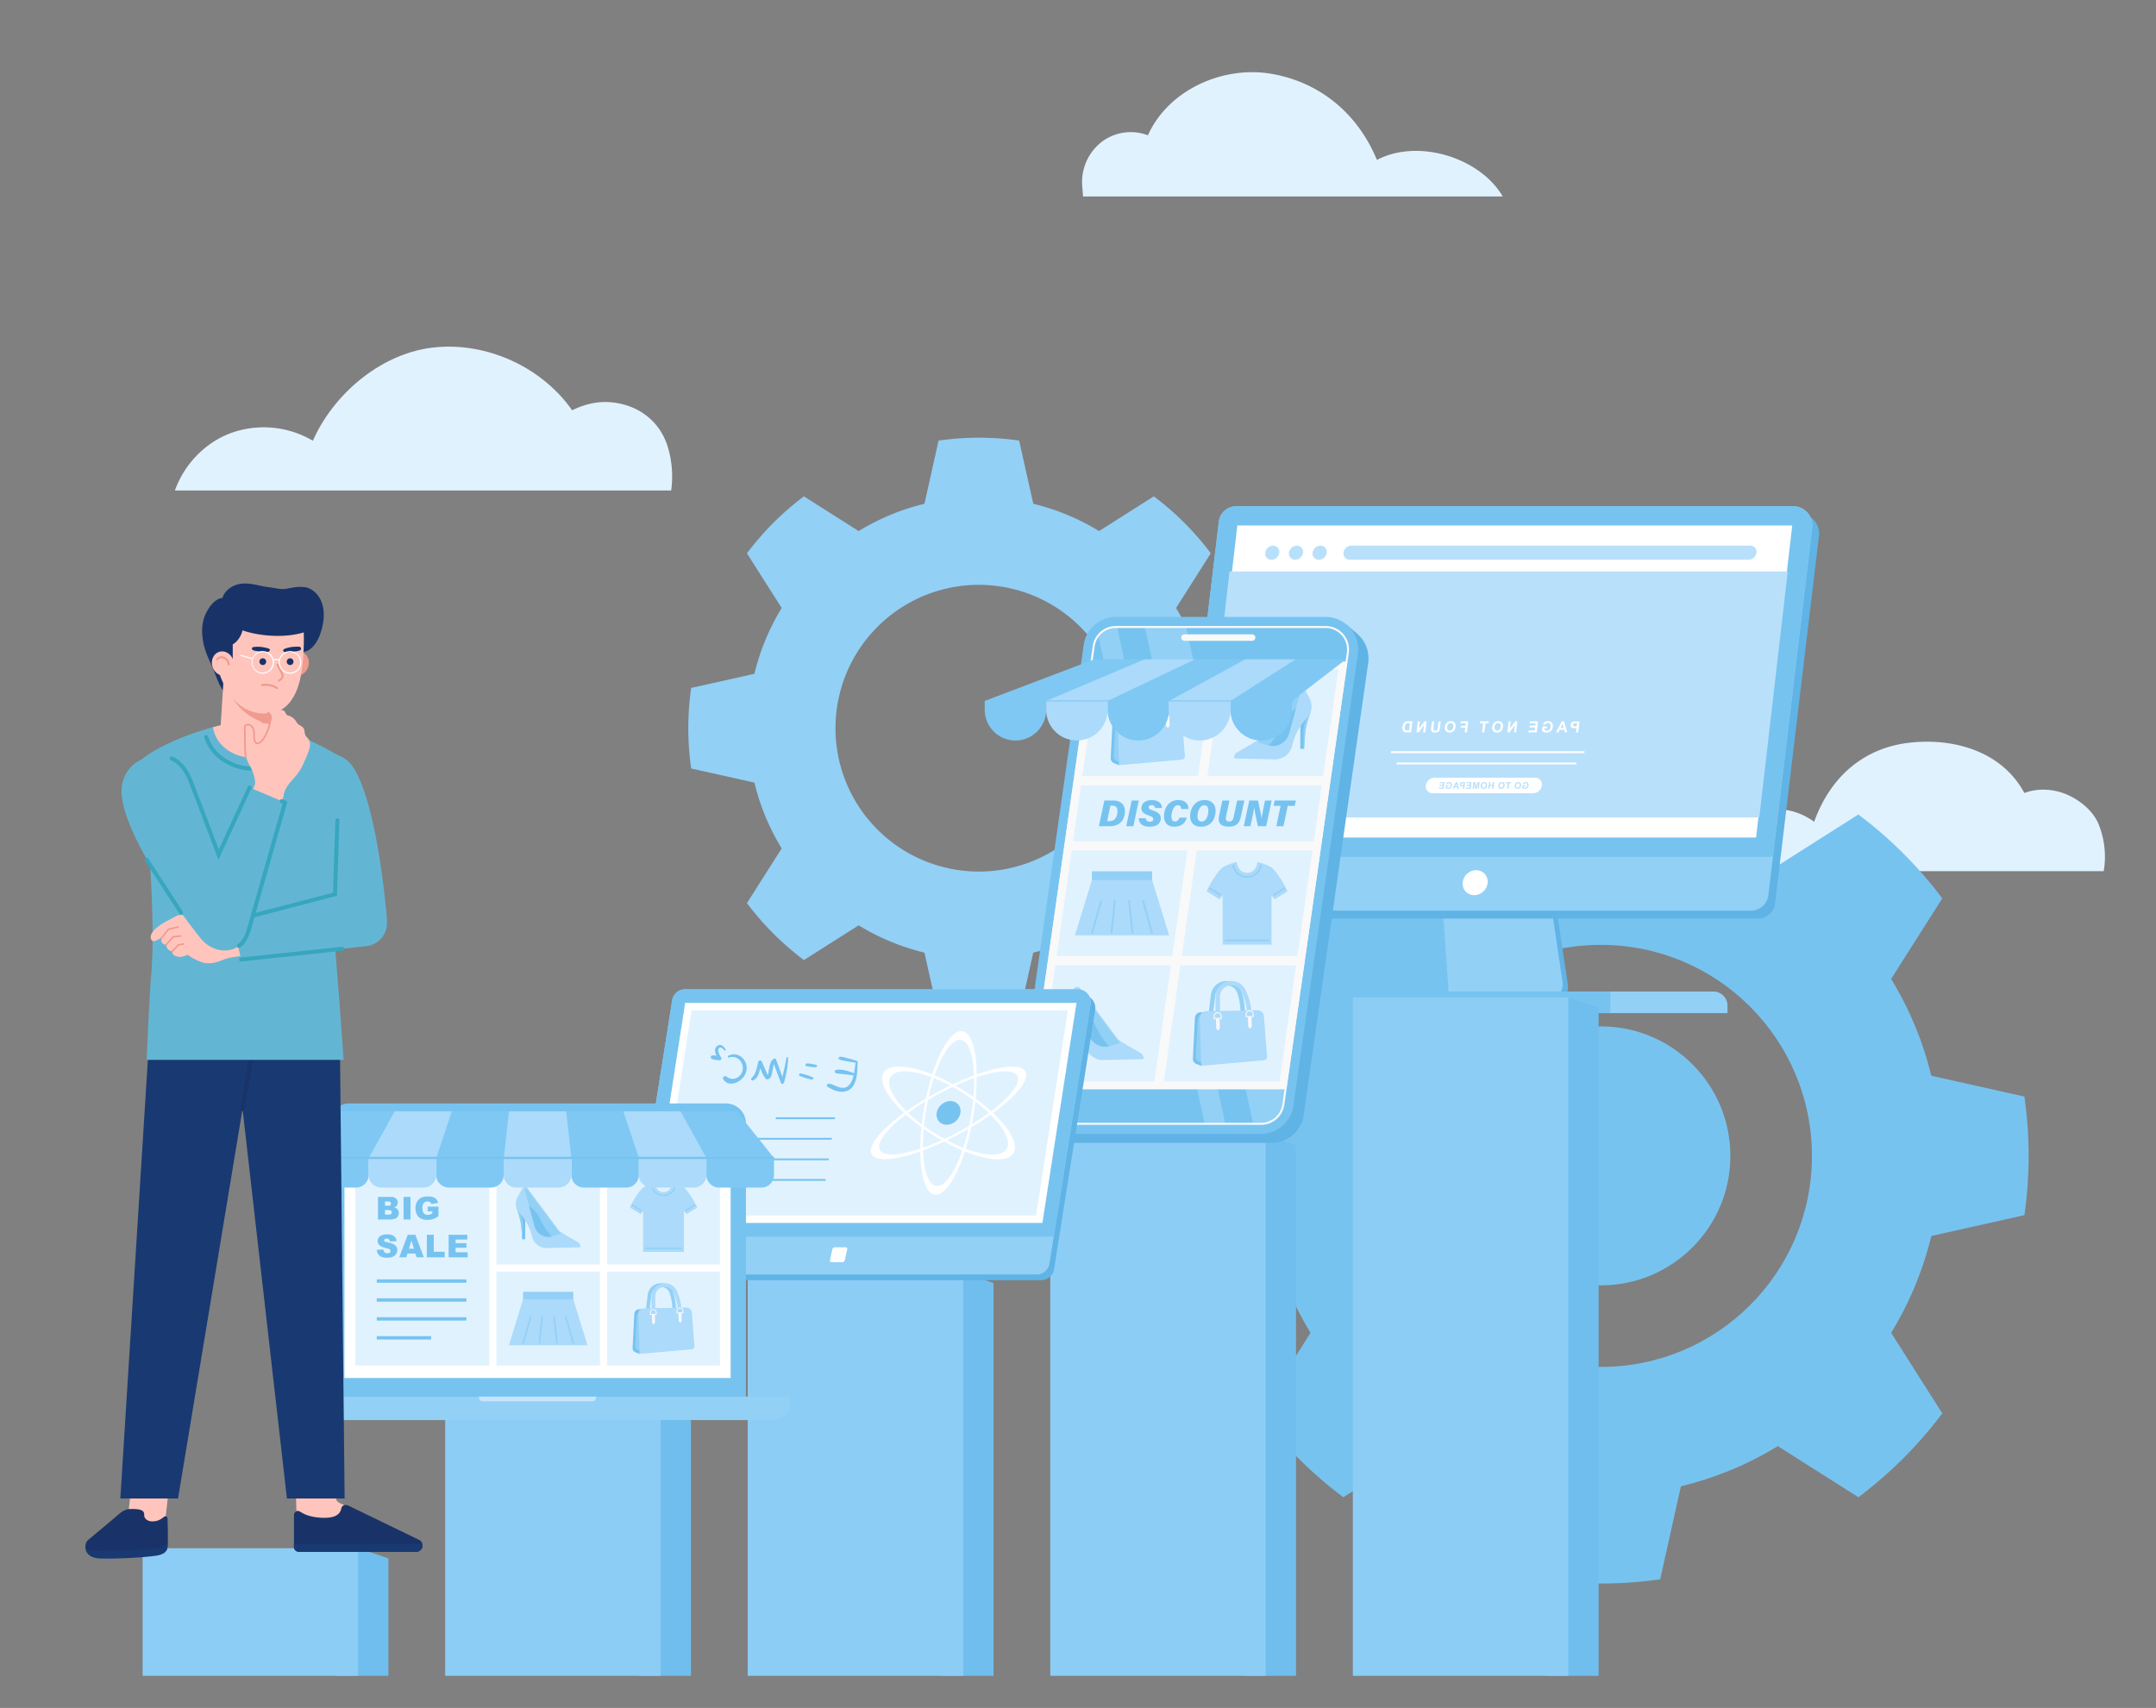 <svg id="Layer_1" data-name="Layer 1" xmlns="http://www.w3.org/2000/svg" viewBox="0 0 2064.29 1635.71"><rect x="0" y="0" width="2064.29" height="1635.71" fill="#808080" stroke="none"/><defs><style>.cls-1{fill:#e1f2ff;}.cls-2{fill:#77c3f0;}.cls-3{fill:#92d0f6;}.cls-4{fill:#60b3e5;}.cls-5{fill:#fff;}.cls-6{fill:#b9e0fb;}.cls-7{fill:#70beed;}.cls-8{fill:#8ccdf6;}.cls-9{fill:#f9f9f9;}.cls-10{fill:#f9f9f7;}.cls-11{fill:#acdafa;}.cls-12{fill:#f5f7fc;}.cls-13{fill:#7fc8f4;}.cls-14{fill:#c6e5fd;}.cls-15{fill:#ffc5bd;}.cls-16{fill:#193368;}.cls-17{fill:#193972;}.cls-18{fill:#63b6d3;}.cls-19{fill:#37a6bf;}.cls-20{fill:#ef9b8f;}</style></defs><path class="cls-1" d="M1036.18,178a48.68,48.68,0,0,1,18.62-42.1,46.18,46.18,0,0,1,44.3-6.34c19.39-43.36,71.72-67,118.5-58.82s82.63,38.51,100.75,82.41c39.92-20.89,99.14-1.85,120.41,35H1037Z"/><path class="cls-1" d="M642.63,469.72H167.46c9.06-25.27,29.25-46.27,54.53-55.3a92.5,92.5,0,0,1,77.55,7.68C320,376,366.42,337.52,416.63,332.64s102.22,19,131.2,60.33c11.66-5.94,24.69-8.94,37.77-7.66,25.09,2.47,45.59,17.35,53.47,41.69A97.94,97.94,0,0,1,642.63,469.72Z"/><path class="cls-1" d="M2014.23,834.3H1630.31c3.09-24.24,22.89-47.13,44-54.9,20.94-7.68,44.07-6.08,62.66,7.63,16.55-45.77,49.9-70.8,90.47-75.64,39.49-4.72,83.08,6,106.36,40.65,1.61,2.4,3.11,4.87,4.48,7.42,13.81-5.19,29.69-3.9,43,2.51,11.29,5.45,22.72,14.88,27.78,26.72A82.76,82.76,0,0,1,2014.23,834.3Z"/><path class="cls-2" d="M1207.26,1107c0,179.76,145.73,325.49,325.49,325.49s325.49-145.73,325.49-325.49-145.73-325.49-325.49-325.49S1207.26,927.2,1207.26,1107Zm123.37,0c0-111.63,90.5-202.12,202.12-202.12s202.11,90.49,202.11,202.12-90.48,202.11-202.11,202.11S1330.63,1218.59,1330.63,1107Z"/><circle class="cls-2" cx="1532.75" cy="1106.97" r="124.01"/><path class="cls-2" d="M1480.22,700.84a402.72,402.72,0,0,1,105,0l4.27.56,33.58,150.37H1442.35L1476,701.4Z"/><path class="cls-2" d="M1589.54,1512.53l-4.27.56a401.56,401.56,0,0,1-105,0l-4.26-.56L1442.35,1362h180.77Z"/><path class="cls-2" d="M1782.76,782.66a399.49,399.49,0,0,1,74.29,74.28l2.6,3.4-82.53,130.09L1649.28,862.61,1779.36,780Z"/><path class="cls-2" d="M1416.36,1351.19l-130.22,82.71-3.41-2.62a402.39,402.39,0,0,1-74.3-74.28l-2.63-3.41,82.72-130.24Z"/><path class="cls-2" d="M1787.93,1016.58l150.37,33.59.56,4.26a399.42,399.42,0,0,1,0,105.07l-.56,4.27-150.37,33.58Z"/><path class="cls-2" d="M1126.63,1054.43l.56-4.26,150.57-33.59v180.77l-150.57-33.58-.56-4.27a400.56,400.56,0,0,1,0-105.07Z"/><path class="cls-2" d="M1859.65,1353.59l-2.6,3.41a401.11,401.11,0,0,1-74.29,74.28l-3.4,2.62-130.08-82.57,127.84-127.82Z"/><path class="cls-2" d="M1205.8,860.34l2.63-3.4a408.47,408.47,0,0,1,34.71-39.59,402.85,402.85,0,0,1,39.59-34.69l3.41-2.63,130.22,82.72L1288.52,990.59Z"/><path class="cls-3" d="M716.14,697.4c0,122.11,99,221.09,221.09,221.09s221.09-99,221.09-221.09-99-221.1-221.09-221.1S716.14,575.29,716.14,697.4Zm83.8,0A137.29,137.29,0,1,1,937.23,834.68,137.29,137.29,0,0,1,799.94,697.4Z"/><path class="cls-3" d="M901.55,421.53a273.19,273.19,0,0,1,71.36,0l2.89.39,22.82,102.14H875.83l22.82-102.14Z"/><path class="cls-3" d="M975.8,972.88l-2.89.38a273.19,273.19,0,0,1-71.36,0l-2.9-.38L875.83,870.61H998.62Z"/><path class="cls-3" d="M1107.05,477.11a271.06,271.06,0,0,1,50.46,50.45l1.77,2.32-56.06,88.36-86.84-86.83,88.36-56.08Z"/><path class="cls-3" d="M858.17,863.29l-88.46,56.18-2.31-1.78a273.6,273.6,0,0,1-50.47-50.46l-1.78-2.31,56.18-88.47Z"/><path class="cls-3" d="M1110.56,636l102.14,22.82.39,2.89a272.12,272.12,0,0,1,0,71.37l-.39,2.9-102.14,22.81Z"/><path class="cls-3" d="M661.37,661.71l.38-2.89L764,636V758.79L661.75,736l-.38-2.9a272.12,272.12,0,0,1,0-71.37Z"/><path class="cls-3" d="M1159.28,864.92l-1.77,2.31a272.32,272.32,0,0,1-50.46,50.46l-2.31,1.78-88.36-56.09,86.84-86.82Z"/><path class="cls-3" d="M715.15,529.88l1.78-2.32a279.67,279.67,0,0,1,23.58-26.89,273.71,273.71,0,0,1,26.89-23.56l2.31-1.78,88.46,56.18-86.84,86.84Z"/><path class="cls-4" d="M1372.06,711.64l17.15,245.47.19,2.8h97.41a14.56,14.56,0,0,0,14.4-16.69l-34.74-231.58Z"/><path class="cls-3" d="M1370.3,711.64l17.14,245.47h94.31a14.56,14.56,0,0,0,14.38-16.73l-34.3-228.74Z"/><path class="cls-3" d="M1640.42,949.55A13.56,13.56,0,0,1,1654,963.11v7.17H1537.83V949.55Z"/><path class="cls-2" d="M1166.77,949.55h375.08v20.73H1150.6v-4.56A16.17,16.17,0,0,1,1166.77,949.55Z"/><path class="cls-4" d="M1149.55,879.72h533.32a16.7,16.7,0,0,0,16.75-14.8l4.39-36.77,37.63-315.42a18.35,18.35,0,0,0-18.12-20.29H1190.21a16.7,16.7,0,0,0-16.75,14.8l-38.3,320.91-3.73,31.28A18.35,18.35,0,0,0,1149.55,879.72Z"/><path class="cls-3" d="M1143.07,872.11h533.32a16.7,16.7,0,0,0,16.75-14.8l4.39-36.77,37.63-315.42A18.35,18.35,0,0,0,1717,484.83H1183.72a16.69,16.69,0,0,0-16.74,14.8l-38.3,320.91L1125,851.83A18.34,18.34,0,0,0,1143.07,872.11Z"/><path class="cls-2" d="M1128.68,820.54h568.85l37.63-315.42A18.35,18.35,0,0,0,1717,484.83H1183.72a16.69,16.69,0,0,0-16.74,14.8Z"/><polygon class="cls-5" points="1150.09 802.1 1184.7 503.27 1716 503.27 1681.38 802.1 1150.09 802.1"/><ellipse class="cls-5" cx="1412.39" cy="845.27" rx="12.46" ry="11.53" transform="translate(-191.47 1215.34) rotate(-43.89)"/><polygon class="cls-6" points="1684.43 782.87 1711.7 547.35 1177.26 547.35 1149.99 782.87 1684.43 782.87"/><path class="cls-6" d="M1293.94,522.51h381.83a5.91,5.91,0,0,1,6,6.77,7.81,7.81,0,0,1-7.56,6.78H1292.37a5.92,5.92,0,0,1-6-6.78A7.81,7.81,0,0,1,1293.94,522.51Z"/><ellipse class="cls-6" cx="1263.51" cy="529.28" rx="7.18" ry="6.39" transform="translate(-18.67 1011.59) rotate(-43.34)"/><ellipse class="cls-6" cx="1240.83" cy="529.28" rx="7.18" ry="6.39" transform="translate(-24.85 996.03) rotate(-43.34)"/><ellipse class="cls-6" cx="1218.15" cy="529.28" rx="7.18" ry="6.39" transform="translate(-31.04 980.46) rotate(-43.34)"/><path class="cls-5" d="M1371.8,759.67H1468a8.57,8.57,0,0,0,8.3-7.45h0a6.49,6.49,0,0,0-6.58-7.44h-96.19a8.57,8.57,0,0,0-8.3,7.44h0A6.5,6.5,0,0,0,1371.8,759.67Z"/><path class="cls-6" d="M1458.88,753.05l-.1.8a2.52,2.52,0,0,0,.65.37,1.9,1.9,0,0,0,.77.16,1.85,1.85,0,0,0,1.36-.56,2.66,2.66,0,0,0,.69-1.67,2,2,0,0,0-.3-1.55,1.55,1.55,0,0,0-1.26-.53,1.62,1.62,0,0,0-.94.27,1.47,1.47,0,0,0-.58.72l-1.23-.23a2.5,2.5,0,0,1,1-1.35,3.21,3.21,0,0,1,1.87-.49,3,3,0,0,1,1.47.31,2.32,2.32,0,0,1,1.06,1.17,3.36,3.36,0,0,1,.21,1.73,4.24,4.24,0,0,1-.56,1.67,3.1,3.1,0,0,1-1.23,1.18,3.77,3.77,0,0,1-1.76.41,4,4,0,0,1-1.49-.29,3,3,0,0,1-1.08-.68l.29-2.49h2.72l-.12,1Z"/><path class="cls-6" d="M1455.25,754.61a3.27,3.27,0,0,1-2.32.85,2.62,2.62,0,0,1-2.1-.86,3,3,0,0,1-.55-2.37,3.68,3.68,0,0,1,1.11-2.38,3.29,3.29,0,0,1,2.31-.86,3.14,3.14,0,0,1,1.32.25,2,2,0,0,1,.74.56,2.53,2.53,0,0,1,.49.86,3.87,3.87,0,0,1,.1,1.6A3.64,3.64,0,0,1,1455.25,754.61Zm-.49-4a1.45,1.45,0,0,0-1.2-.53,1.79,1.79,0,0,0-1.31.53,2.63,2.63,0,0,0-.66,1.6,2.22,2.22,0,0,0,.3,1.63,1.38,1.38,0,0,0,1.17.55,1.78,1.78,0,0,0,1.31-.55,2.58,2.58,0,0,0,.68-1.61A2.2,2.2,0,0,0,1454.76,750.6Z"/><path class="cls-6" d="M1443,755.35l.61-5.19h-1.86l.12-1.06h5l-.13,1.06h-1.85l-.6,5.19Z"/><path class="cls-6" d="M1439.54,754.61a3.29,3.29,0,0,1-2.32.85,2.59,2.59,0,0,1-2.1-.86,3,3,0,0,1-.55-2.37,3.68,3.68,0,0,1,1.1-2.38A3.3,3.3,0,0,1,1438,749a3.09,3.09,0,0,1,1.31.25,2.11,2.11,0,0,1,.75.56,2.35,2.35,0,0,1,.48.86,3.71,3.71,0,0,1,.1,1.6A3.64,3.64,0,0,1,1439.54,754.61Zm-.5-4a1.42,1.42,0,0,0-1.19-.53,1.83,1.83,0,0,0-1.32.53,2.63,2.63,0,0,0-.65,1.6,2.17,2.17,0,0,0,.29,1.63,1.4,1.4,0,0,0,1.18.55,1.79,1.79,0,0,0,1.31-.55,2.64,2.64,0,0,0,.68-1.61A2.2,2.2,0,0,0,1439,750.6Z"/><path class="cls-6" d="M1428.65,755.35l.32-2.73h-2.48l-.31,2.73h-1.27l.73-6.25h1.26l-.28,2.46h2.47l.29-2.46h1.26l-.72,6.25Z"/><path class="cls-6" d="M1422.69,754.61a3.27,3.27,0,0,1-2.32.85,2.59,2.59,0,0,1-2.1-.86,3,3,0,0,1-.55-2.37,3.68,3.68,0,0,1,1.11-2.38,3.29,3.29,0,0,1,2.31-.86,3.14,3.14,0,0,1,1.32.25,2,2,0,0,1,.74.56,2.53,2.53,0,0,1,.49.86,3.87,3.87,0,0,1,.1,1.6A3.69,3.69,0,0,1,1422.69,754.61Zm-.49-4a1.45,1.45,0,0,0-1.2-.53,1.79,1.79,0,0,0-1.31.53,2.57,2.57,0,0,0-.66,1.6,2.22,2.22,0,0,0,.3,1.63,1.38,1.38,0,0,0,1.17.55,1.79,1.79,0,0,0,1.31-.55,2.58,2.58,0,0,0,.68-1.61A2.2,2.2,0,0,0,1422.2,750.6Z"/><path class="cls-6" d="M1414.78,755.35l.57-4.92-1.81,4.92h-1.21l-.67-4.92-.57,4.92h-1.18l.73-6.25h1.89l.63,4.26,1.63-4.26h1.89l-.73,6.25Z"/><path class="cls-6" d="M1403.46,755.35l.13-1.05h3.49l.2-1.7h-3.14l.12-1.06h3.14l.16-1.38h-3.38l.13-1.06h4.63l-.72,6.25Z"/><path class="cls-6" d="M1400.69,755.35,1401,753h-.83a7.06,7.06,0,0,1-1.3-.09,1.52,1.52,0,0,1-.62-.29,1.47,1.47,0,0,1-.46-.62,1.88,1.88,0,0,1-.09-1,2.11,2.11,0,0,1,.5-1.22,1.91,1.91,0,0,1,1-.61,7.87,7.87,0,0,1,1.51-.09h2l-.72,6.25Zm0-5.19a6.12,6.12,0,0,0-.91,0,1,1,0,0,0-.54.27.89.89,0,0,0-.26.57.71.71,0,0,0,.08.48.69.69,0,0,0,.36.31,3,3,0,0,0,1,.1h.69l.2-1.77Z"/><path class="cls-6" d="M1393.93,749.1h1.33l1.71,6.25h-1.34l-.35-1.42h-2.5l-.71,1.42h-1.37Zm1.09,3.78-.58-2.32-1.13,2.32Z"/><path class="cls-6" d="M1385.5,753.05l-.09.8a2.45,2.45,0,0,0,.64.37,1.91,1.91,0,0,0,.78.16,1.86,1.86,0,0,0,1.36-.56,2.77,2.77,0,0,0,.69-1.67,2,2,0,0,0-.31-1.55,1.53,1.53,0,0,0-1.26-.53,1.65,1.65,0,0,0-.94.27,1.59,1.59,0,0,0-.58.72l-1.23-.23a2.6,2.6,0,0,1,1-1.35,3.24,3.24,0,0,1,1.88-.49,3,3,0,0,1,1.46.31,2.28,2.28,0,0,1,1.06,1.17,3.26,3.26,0,0,1,.21,1.73,4.09,4.09,0,0,1-.56,1.67,3.1,3.1,0,0,1-1.23,1.18,3.75,3.75,0,0,1-1.76.41,4,4,0,0,1-1.49-.29,2.9,2.9,0,0,1-1.07-.68l.29-2.49h2.72l-.12,1Z"/><path class="cls-6" d="M1377.6,755.35l.12-1.05h3.5l.19-1.7h-3.14l.13-1.06h3.13l.17-1.38h-3.38l.12-1.06h4.64l-.72,6.25Z"/><polygon class="cls-5" points="1331.78 721.22 1516.91 721.22 1517.12 719.43 1331.98 719.43 1331.78 721.22"/><polygon class="cls-5" points="1337.06 732.04 1509.13 732.04 1509.33 730.25 1337.27 730.25 1337.06 732.04"/><path class="cls-5" d="M1508.94,701.36l.46-4H1508a12,12,0,0,1-2.2-.15,2.7,2.7,0,0,1-1-.5,2.45,2.45,0,0,1-.78-1,3.27,3.27,0,0,1-.16-1.64,3.67,3.67,0,0,1,.85-2,3.23,3.23,0,0,1,1.63-1,12.42,12.42,0,0,1,2.56-.16h3.41l-1.22,10.55Zm0-8.76a10.19,10.19,0,0,0-1.54.07,1.65,1.65,0,0,0-.91.46,1.49,1.49,0,0,0-.45,1,1.23,1.23,0,0,0,.15.82,1.14,1.14,0,0,0,.6.52,5.31,5.31,0,0,0,1.67.17h1.16l.35-3Z"/><path class="cls-5" d="M1495.32,690.81h2.25l2.89,10.55h-2.26l-.59-2.4h-4.22l-1.19,2.4h-2.32Zm1.84,6.37-1-3.91-1.91,3.91Z"/><path class="cls-5" d="M1478.9,697.48l-.15,1.34a3.75,3.75,0,0,0,1.08.63,3.38,3.38,0,0,0,1.31.27,3.17,3.17,0,0,0,2.3-.94,4.65,4.65,0,0,0,1.16-2.82,3.44,3.44,0,0,0-.52-2.62,2.55,2.55,0,0,0-2.12-.89,2.8,2.8,0,0,0-1.59.45,2.66,2.66,0,0,0-1,1.23l-2.07-.4a4.39,4.39,0,0,1,1.69-2.28,5.55,5.55,0,0,1,3.16-.82,5.11,5.11,0,0,1,2.47.52,4,4,0,0,1,1.79,2,5.71,5.71,0,0,1,.35,2.93,6.93,6.93,0,0,1-.94,2.81,5.21,5.21,0,0,1-2.08,2,6.13,6.13,0,0,1-3,.7,6.62,6.62,0,0,1-2.52-.5,4.9,4.9,0,0,1-1.81-1.13l.49-4.21h4.59l-.21,1.78Z"/><path class="cls-5" d="M1463.37,701.36l.21-1.78h5.89l.33-2.87h-5.3l.21-1.78h5.3l.27-2.33h-5.7l.21-1.79h7.82l-1.22,10.55Z"/><path class="cls-5" d="M1449.57,701.36l.8-6.88-5,6.88h-2.13l1.22-10.55h2l-.82,7,5.13-7h2.07l-1.22,10.55Z"/><path class="cls-5" d="M1437.17,700.1a5.51,5.51,0,0,1-3.9,1.44,4.39,4.39,0,0,1-3.55-1.44,5.11,5.11,0,0,1-.93-4,6.19,6.19,0,0,1,1.87-4,5.49,5.49,0,0,1,3.9-1.45,5.36,5.36,0,0,1,2.22.42,3.45,3.45,0,0,1,1.26,1,4.36,4.36,0,0,1,.81,1.44,6.47,6.47,0,0,1,.17,2.71A6.11,6.11,0,0,1,1437.17,700.1Zm-.83-6.75a2.41,2.41,0,0,0-2-.9,3,3,0,0,0-2.21.89,4.43,4.43,0,0,0-1.11,2.71,3.75,3.75,0,0,0,.5,2.75,2.36,2.36,0,0,0,2,.92,3,3,0,0,0,2.21-.93,4.41,4.41,0,0,0,1.14-2.71A3.69,3.69,0,0,0,1436.34,693.35Z"/><path class="cls-5" d="M1419.07,701.36l1-8.76H1417l.21-1.79h8.38l-.2,1.79h-3.13l-1,8.76Z"/><path class="cls-5" d="M1402.44,701.36l.52-4.49h-4.4l.2-1.78h4.41l.29-2.49h-5.1l.2-1.79h7.23l-1.22,10.55Z"/><path class="cls-5" d="M1391.83,700.1a5.54,5.54,0,0,1-3.91,1.44,4.41,4.41,0,0,1-3.55-1.44,5.07,5.07,0,0,1-.92-4,6.23,6.23,0,0,1,1.86-4,5.53,5.53,0,0,1,3.9-1.45,5.44,5.44,0,0,1,2.23.42,3.42,3.42,0,0,1,1.25,1,4.19,4.19,0,0,1,.81,1.44,6.31,6.31,0,0,1,.17,2.71A6.1,6.1,0,0,1,1391.83,700.1Zm-.83-6.75a2.41,2.41,0,0,0-2-.9,3,3,0,0,0-2.22.89,4.43,4.43,0,0,0-1.11,2.71,3.75,3.75,0,0,0,.5,2.75,2.39,2.39,0,0,0,2,.92,3,3,0,0,0,2.2-.93,4.36,4.36,0,0,0,1.15-2.71A3.74,3.74,0,0,0,1391,693.35Z"/><path class="cls-5" d="M1378.81,696.44a13.58,13.58,0,0,1-.51,2.67,3.39,3.39,0,0,1-.74,1.17,3.78,3.78,0,0,1-1.34.91,6.17,6.17,0,0,1-2.33.35,5.17,5.17,0,0,1-2-.32,2.82,2.82,0,0,1-1.14-.86,2.66,2.66,0,0,1-.49-1.33,15.25,15.25,0,0,1,.14-2.68l.64-5.54h2.13l-.67,5.83a11.87,11.87,0,0,0-.12,1.8,1.27,1.27,0,0,0,.45.91,2,2,0,0,0,1.33.37,2.48,2.48,0,0,0,1.45-.39,2,2,0,0,0,.77-1,12.41,12.41,0,0,0,.28-1.77l.67-5.71h2.13Z"/><path class="cls-5" d="M1362.64,701.36l.8-6.88-5,6.88h-2.14l1.22-10.55h2l-.82,7,5.14-7h2.07l-1.22,10.55Z"/><path class="cls-5" d="M1351.06,701.36h-4a6.46,6.46,0,0,1-1.86-.22,3.37,3.37,0,0,1-1.4-.85,4,4,0,0,1-.91-1.86,6.79,6.79,0,0,1-.07-2.24,8.51,8.51,0,0,1,.64-2.5,5.59,5.59,0,0,1,1.2-1.71,4.18,4.18,0,0,1,1.71-1,8,8,0,0,1,2-.2h3.89ZM1349,692.6a11,11,0,0,0-1.76.09,2.44,2.44,0,0,0-1,.5,3,3,0,0,0-.72,1,6.8,6.8,0,0,0-.43,1.88,6.51,6.51,0,0,0,0,1.93,2,2,0,0,0,.44,1,1.67,1.67,0,0,0,.81.44,5.41,5.41,0,0,0,1.27.1h1.59l.81-7Z"/><polygon class="cls-7" points="1501.55 955.21 1480.7 969.98 1480.7 1604.92 1530.61 1604.92 1530.61 964.92 1501.55 955.21"/><polygon class="cls-7" points="1191.05 1101.88 1191.05 1604.93 1240.91 1604.93 1240.91 1096.8 1211.89 1087.11 1191.05 1101.88"/><polygon class="cls-7" points="901.33 1233.72 901.33 1604.93 951.25 1604.93 951.25 1228.69 922.22 1218.95 901.33 1233.72"/><polygon class="cls-7" points="611.67 1365.62 611.67 1604.93 661.59 1604.93 661.59 1360.53 632.5 1350.85 611.67 1365.62"/><polygon class="cls-7" points="321.97 1497.5 321.97 1604.92 371.89 1604.92 371.89 1492.41 342.81 1482.73 321.97 1497.5"/><rect class="cls-8" x="715.94" y="1218.97" width="206.26" height="385.95"/><rect class="cls-8" x="426.27" y="1350.85" width="206.26" height="254.07"/><rect class="cls-8" x="1295.29" y="955.21" width="206.26" height="649.71"/><rect class="cls-8" x="1005.61" y="1087.09" width="206.26" height="517.83"/><rect class="cls-8" x="136.57" y="1482.73" width="206.26" height="122.19"/><polygon class="cls-4" points="986.39 1078.38 997.83 1088.21 1001.49 1085.92 1000.23 1076.92 993.17 1073.66 986.39 1078.38"/><polygon class="cls-4" points="1289.16 598.04 1299.64 607.13 1295.13 610.76 1277.95 608.35 1289.16 598.04"/><path class="cls-4" d="M1279.14,599.42H1078.35a31.14,31.14,0,0,0-30.83,26.74L985.78,1059a31.13,31.13,0,0,0,30.82,35.53h200.79a31.13,31.13,0,0,0,30.83-26.73L1310,635A31.13,31.13,0,0,0,1279.14,599.42Z"/><path class="cls-2" d="M1300.07,626.37l-61.75,432.82a30,30,0,0,1-1.43,5.78v0a31.08,31.08,0,0,1-29.4,20.93H1006.7a31.15,31.15,0,0,1-30.83-35.53l61.75-432.82a31.14,31.14,0,0,1,29.81-26.71c.34,0,.67,0,1,0h200.79A31.15,31.15,0,0,1,1300.07,626.37Z"/><path class="cls-3" d="M1173.2,1076.28h-19.74l-101.89-467.6a21.37,21.37,0,0,1,16.16-8.18l.47,0h1.33Z"/><path class="cls-3" d="M1231.37,1039.63l-2.6,18.19a21.27,21.27,0,0,1-1,3.93l-.29.81a21.44,21.44,0,0,1-20,13.72h-7.62l-103.68-475.8h39.49Z"/><polygon class="cls-9" points="1290.08 633.48 1231.62 1043.28 985.86 1043.28 1018.08 817.44 1018.09 817.4 1018.33 815.71 1021.59 792.84 1023.35 780.5 1026.64 757.44 1026.73 756.8 1026.89 755.74 1044.33 633.48 1290.08 633.48"/><path class="cls-9" d="M1207.49,1077.24H1006.7a22.46,22.46,0,0,1-22.23-25.63l61.75-432.8a22.33,22.33,0,0,1,4.59-10.73,22.89,22.89,0,0,1,3.71-3.72,22.23,22.23,0,0,1,13.19-4.82l.49,0h201a22.47,22.47,0,0,1,22.23,25.63h0l-59.14,414.61-2.6,18.2a23.71,23.71,0,0,1-1,4.11l-.3.82A22.51,22.51,0,0,1,1207.49,1077.24ZM1068.2,601.45h-.42a20.32,20.32,0,0,0-12.06,4.41,21,21,0,0,0-3.39,3.4,20.53,20.53,0,0,0-4.2,9.81l-61.75,432.8a20.54,20.54,0,0,0,20.32,23.43h200.79a20.59,20.59,0,0,0,19.13-13.09l.28-.79a21.17,21.17,0,0,0,.92-3.75l2.6-18.19,59.14-414.61a20.53,20.53,0,0,0-20.32-23.43Z"/><path class="cls-10" d="M1198.91,613.72h-64.8a3.11,3.11,0,0,1-3.06-3.69h0a3.11,3.11,0,0,1,3.06-2.52h64.8a3.11,3.11,0,0,1,3,3.69h0A3.11,3.11,0,0,1,1198.91,613.72Z"/><polygon class="cls-1" points="1105.33 1035.73 1121.2 924.52 1010.43 924.52 994.56 1035.73 1105.33 1035.73"/><polygon class="cls-1" points="1122.46 915.64 1136.88 814.55 1026.12 814.55 1025.58 818.33 1025.57 818.38 1011.7 915.64 1122.46 915.64"/><polygon class="cls-1" points="1240.94 924.52 1130.16 924.52 1114.3 1035.73 1225.07 1035.73 1240.94 924.52"/><polygon class="cls-1" points="1035.01 752.26 1034.35 756.84 1034.2 757.87 1034.11 758.51 1027.38 805.67 1257.89 805.67 1265.51 752.26 1035.01 752.26"/><polygon class="cls-1" points="1170.61 641.02 1156.01 743.38 1266.78 743.38 1281.38 641.02 1170.61 641.02"/><polygon class="cls-1" points="1050.87 641.02 1036.27 743.38 1147.04 743.38 1161.64 641.02 1050.87 641.02"/><polygon class="cls-1" points="1145.85 814.55 1131.43 915.64 1242.2 915.64 1256.63 814.55 1145.85 814.55"/><path class="cls-2" d="M1021.64,969.71l.27.69c3.72,9.67,5.08,16.91,5.65,27.41l.39,7.29h3.65V977.4Z"/><path class="cls-3" d="M1028.6,989.11v16H1028l-.39-7.29c-.57-10.5-1.93-17.74-5.65-27.41A29.51,29.51,0,0,1,1028.6,989.11Z"/><path class="cls-11" d="M1022.75,956.57,1028,947a3.82,3.82,0,0,1,1.06-1.22,3.77,3.77,0,0,1,5.15.65l36,48.47c.92,1.13,3.37,2.71,5.57,4.06,1.36.82,2.61,1.56,3.36,2l13.08,7.58a6.1,6.1,0,0,1,2.78,5.12.72.72,0,0,1-.7.71l-38,.8a17.09,17.09,0,0,1-17-13.4v0a55.05,55.05,0,0,0-14-26.15,16.21,16.21,0,0,1-2.5-19Z"/><path class="cls-3" d="M1031.13,947.18a1.54,1.54,0,0,1,1.2-.6,1.29,1.29,0,0,1,1,.5v0l36,48.45,0,0a11.8,11.8,0,0,0,2.24,1.94.92.92,0,0,1-.28,1.63l-8.43,2.55c-.36.11-.72.2-1.07.29a16.42,16.42,0,0,1-19.54-11.71l-6.44-23.71-4.95-18.17A1.33,1.33,0,0,1,1031.13,947.18Z"/><path class="cls-2" d="M1035.86,966.57l6.44,23.71a16.42,16.42,0,0,0,19.54,11.71l-2.6-3.16a75.51,75.51,0,0,1-10-15.67l-.64-1.35A39.46,39.46,0,0,0,1035.86,966.57Z"/><path class="cls-2" d="M1254.93,681.79l-.27.68c-3.72,9.68-5.08,16.92-5.64,27.42l-.4,7.28H1245v-27.7Z"/><path class="cls-3" d="M1248,701.18v16h.65l.4-7.28c.56-10.5,1.92-17.74,5.64-27.42A29.53,29.53,0,0,0,1248,701.18Z"/><path class="cls-11" d="M1253.82,668.64l-5.25-9.58a3.76,3.76,0,0,0-6.21-.56l-36,48.47c-.92,1.12-3.37,2.7-5.57,4-1.35.83-2.61,1.56-3.36,2.05l-13.08,7.58a6.11,6.11,0,0,0-2.77,5.12.71.71,0,0,0,.69.71l38,.81a17.1,17.1,0,0,0,17.06-13.41v0a54.92,54.92,0,0,1,14-26.14,16.23,16.23,0,0,0,2.5-19.05Z"/><path class="cls-3" d="M1245.45,659.26a1.57,1.57,0,0,0-1.2-.6,1.25,1.25,0,0,0-1,.49l0,0-36,48.45,0,0a12.81,12.81,0,0,1-2.23,1.94.92.92,0,0,0,.27,1.63l8.44,2.54c.35.11.71.21,1.07.29a16.41,16.41,0,0,0,19.53-11.7l6.45-23.71,4.94-18.18A1.33,1.33,0,0,0,1245.45,659.26Z"/><path class="cls-2" d="M1240.72,678.65l-6.45,23.71a16.41,16.41,0,0,1-19.53,11.7l2.6-3.15a75.53,75.53,0,0,0,10-15.68l.64-1.35A39.37,39.37,0,0,1,1240.72,678.65Z"/><path class="cls-3" d="M1187.74,973.21l0-3.82a60.22,60.22,0,0,0-3-18.21,10.86,10.86,0,0,0-9-7.37l-.16,0a10.83,10.83,0,0,0-12,9.42l-2.14,17.56-4.19-.51,2.14-17.56a15,15,0,0,1,16.74-13.1l.16,0a15.08,15.08,0,0,1,12.47,10.24,63.7,63.7,0,0,1,3.18,19.5l0,3.82Z"/><path class="cls-2" d="M1144.11,974.67l-2,39.17a5.17,5.17,0,0,0,3.28,5.08l4.75,1.85,7.57-48.57-4.28-2.78h-3.8A5.51,5.51,0,0,0,1144.11,974.67Z"/><path class="cls-3" d="M1146.82,976.79l-1.81,35.1a4.64,4.64,0,0,0,2.94,4.56l4.26,1.66,6.78-43.53-3.83-2.49h-3.41A4.94,4.94,0,0,0,1146.82,976.79Z"/><path class="cls-11" d="M1148.75,974.74l1.37,46,60.32-5.37a3,3,0,0,0,2.71-3.2l-3-39a6.16,6.16,0,0,0-6.27-5.69l-49.08.9A6.17,6.17,0,0,0,1148.75,974.74Z"/><polygon class="cls-12" points="1167.98 984.91 1166.28 986.99 1164.46 985 1164.22 975.42 1167.74 975.33 1167.98 984.91"/><polygon class="cls-12" points="1198.56 983.1 1196.85 985.19 1195.04 983.19 1194.8 973.62 1198.32 973.53 1198.56 983.1"/><path class="cls-11" d="M1198.42,968.64a3.31,3.31,0,0,0-2-.63h-.09a3.32,3.32,0,0,0-2.19.89l-.16-1.24a59.55,59.55,0,0,0-5.15-17.72,10.85,10.85,0,0,0-9.79-6.23h-.17a10.82,10.82,0,0,0-10.8,10.81v16.14a3.36,3.36,0,0,0-2.23-.85h-.09a3.31,3.31,0,0,0-1.91.66v-16a15.05,15.05,0,0,1,15-15h.17a15.09,15.09,0,0,1,13.62,8.67,63.72,63.72,0,0,1,5.51,19Z"/><path class="cls-12" d="M1192.66,974.2l-.07-2.75a3.89,3.89,0,0,1,3.78-4h.1a3.88,3.88,0,0,1,3.87,3.77l.07,2.75Zm3.81-5.66h-.09a2.77,2.77,0,0,0-1.83.75,2.83,2.83,0,0,0-.9,2.14l0,1.69,5.64-.15,0-1.69a2.82,2.82,0,0,0-2.81-2.74Z"/><path class="cls-12" d="M1162.09,976l-.07-2.74a3.85,3.85,0,0,1,1.55-3.21,3.94,3.94,0,0,1,2.22-.77h.1a3.85,3.85,0,0,1,2.58,1,3.9,3.9,0,0,1,1.29,2.79h0l.07,2.75Zm3.8-5.66h-.09a2.83,2.83,0,0,0-2.73,2.89l0,1.69,5.64-.14,0-1.69a2.8,2.8,0,0,0-.94-2A2.75,2.75,0,0,0,1165.89,970.34Z"/><path class="cls-3" d="M1109.08,685.29l0-3.83a59.66,59.66,0,0,0-3-18.21,10.82,10.82,0,0,0-9-7.36l-.17,0a10.81,10.81,0,0,0-12,9.42l-2.14,17.55-4.2-.51,2.14-17.56a15.06,15.06,0,0,1,16.74-13.1l.17,0a15.08,15.08,0,0,1,12.47,10.25,64.2,64.2,0,0,1,3.18,19.49l0,3.83Z"/><path class="cls-2" d="M1065.45,686.74l-2,39.17a5.14,5.14,0,0,0,3.28,5.08l4.75,1.85,7.57-48.56-4.28-2.79H1071A5.51,5.51,0,0,0,1065.45,686.74Z"/><path class="cls-3" d="M1068.16,688.86,1066.35,724a4.61,4.61,0,0,0,2.94,4.55l4.26,1.66,6.78-43.53-3.83-2.49h-3.41A4.93,4.93,0,0,0,1068.16,688.86Z"/><path class="cls-11" d="M1070.09,686.81l1.37,46,60.32-5.37a3,3,0,0,0,2.71-3.19l-3-39a6.17,6.17,0,0,0-6.26-5.7l-49.09.9A6.18,6.18,0,0,0,1070.09,686.81Z"/><polygon class="cls-12" points="1089.32 696.98 1087.61 699.07 1085.8 697.07 1085.56 687.49 1089.08 687.4 1089.32 696.98"/><polygon class="cls-12" points="1119.9 695.18 1118.19 697.26 1116.38 695.27 1116.13 685.69 1119.65 685.6 1119.9 695.18"/><path class="cls-11" d="M1119.76,680.71a3.32,3.32,0,0,0-2-.63h-.08a3.35,3.35,0,0,0-2.19.89l-.16-1.24a59.93,59.93,0,0,0-5.15-17.72,10.85,10.85,0,0,0-9.79-6.23h-.17a10.82,10.82,0,0,0-10.81,10.81v16.15a3.32,3.32,0,0,0-2.22-.86h-.09a3.31,3.31,0,0,0-1.91.66v-16a15,15,0,0,1,15-15h.17a15.1,15.1,0,0,1,13.62,8.66,64.11,64.11,0,0,1,5.51,19Z"/><path class="cls-12" d="M1114,686.27l-.07-2.74a3.87,3.87,0,0,1,3.78-4h.09a3.9,3.9,0,0,1,3.88,3.78l.07,2.75Zm3.8-5.66h-.08a2.82,2.82,0,0,0-2.73,2.89l0,1.69,5.63-.14,0-1.69a2.81,2.81,0,0,0-2.82-2.75Z"/><path class="cls-12" d="M1083.42,688.08l-.07-2.75a3.91,3.91,0,0,1,1.56-3.21,3.83,3.83,0,0,1,2.21-.76h.11a3.86,3.86,0,0,1,3.87,3.77h0l.07,2.75Zm3.81-5.67h-.09a2.84,2.84,0,0,0-1.6.56,2.82,2.82,0,0,0-1.13,2.33l0,1.69,5.63-.14,0-1.69a2.83,2.83,0,0,0-2.81-2.75Z"/><path class="cls-11" d="M1205,833.73l12.44-3c5.15,4,12.89,17.15,15.25,22.92l-12.28,7.63-6.48-7.76Z"/><path class="cls-11" d="M1183,833.73l-12.43-3c-5.15,4-12.9,17.15-15.26,22.92l12.29,7.63,6.48-7.76Z"/><path class="cls-11" d="M1170.6,904.64h46.86V830.69a47.76,47.76,0,0,0-13.61-5.13c-.26,5.75-4.55,10.34-9.82,10.34s-9.56-4.59-9.82-10.34a47.65,47.65,0,0,0-13.61,5.13Z"/><path class="cls-3" d="M1194,840.5a13.73,13.73,0,0,1-14-11.59.82.82,0,0,1,.65-.95.83.83,0,0,1,.94.65c1.17,6.34,5.94,10.27,12.45,10.27a12.15,12.15,0,0,0,12.44-10.27.81.81,0,0,1,1.6.3A13.89,13.89,0,0,1,1194,840.5Z"/><path class="cls-3" d="M1214.69,901.33h-41.32a.81.81,0,1,1,0-1.62h41.32a.81.81,0,0,1,0,1.62Z"/><path class="cls-3" d="M1219.73,857.82a.8.8,0,0,1-.69-.38.82.82,0,0,1,.26-1.12l10-6.23a.82.82,0,0,1,1.12.27.8.8,0,0,1-.26,1.11l-10,6.23A.85.85,0,0,1,1219.73,857.82Z"/><path class="cls-3" d="M1168.33,857.82a.82.82,0,0,1-.43-.12l-10-6.23a.81.81,0,0,1,.85-1.38l10,6.23a.81.81,0,0,1,.26,1.12A.78.78,0,0,1,1168.33,857.82Z"/><polygon class="cls-11" points="1103.13 842.93 1074.29 838.68 1045.45 842.93 1029.19 895.77 1074.29 895.77 1119.39 895.77 1103.13 842.93"/><rect class="cls-3" x="1045.45" y="834.42" width="57.68" height="8.52"/><rect class="cls-3" x="1050" y="877.26" width="31.7" height="1.67" transform="translate(82.09 1847.28) rotate(-84.06)"/><rect class="cls-3" x="1033.51" y="877.26" width="32.75" height="1.68" transform="translate(-80.17 1650.3) rotate(-74.25)"/><rect class="cls-3" x="1081.89" y="862.25" width="1.67" height="31.7" transform="translate(-85.49 117.42) rotate(-5.97)"/><rect class="cls-3" x="1097.86" y="861.72" width="1.68" height="32.75" transform="translate(-196.61 330.05) rotate(-15.7)"/><path class="cls-2" d="M1057.36,766.65h8.94c6.87,0,10.84,4,10.84,10.44,0,7.1-4.25,14.19-14.52,14.19h-10.48Zm2.67,19.69h3c4.44,0,6.94-4.5,6.94-9.47,0-3.57-1.51-5.28-4.49-5.28h-2.29Z"/><path class="cls-2" d="M1090.38,766.65l-5.22,24.63h-6.86l5.22-24.63Z"/><path class="cls-2" d="M1096.94,783.58c.17,2,1.41,3.36,4,3.36,2,0,3.27-.71,3.27-2.48,0-1.59-1.12-2.38-4-3.33-5.27-1.71-7.35-3.75-7.35-7,0-4.48,3.28-7.9,9.91-7.9,6,0,9.73,2.78,9.81,7.57h-6.71c0-1.13-.53-2.74-3.21-2.74-1.62,0-2.81.69-2.81,2.19,0,1.16.9,1.89,3.79,2.83,5.5,1.78,7.79,4,7.79,7.59,0,4.68-3.42,8.11-10.85,8.11-6.79,0-10.15-3.19-10.3-8.16Z"/><path class="cls-2" d="M1136.37,783.07c-1.73,5.95-6,8.67-12.07,8.67-6.57,0-9.84-3.92-9.84-10.09,0-6.53,3.72-15.46,13.75-15.46,6.36,0,9.74,3.42,9.71,8.63h-7c0-1.83-.55-3.65-3.3-3.65-4.11,0-6,6.61-6,10.82,0,2.68.8,4.73,3.34,4.73s3.56-1.62,4.38-3.65Z"/><path class="cls-2" d="M1163.89,776.62c0,7.37-4.06,15.12-14.13,15.12-7.2,0-10.29-4.61-10.29-10.07,0-7.4,4.52-15.48,13.91-15.48C1160.65,766.19,1163.89,770.9,1163.89,776.62Zm-17.33,5.17c0,3,1.18,5,4,5,4.72,0,6.41-6.51,6.41-10.55,0-2.75-.94-5-3.88-5C1148.62,771.18,1146.56,777.56,1146.56,781.79Z"/><path class="cls-2" d="M1177.18,766.65l-3.32,15.52c-.62,2.91.38,4.56,3,4.56,2.77,0,3.66-1.5,4.3-4.25l3.34-15.83h6.9l-3.32,15.55c-1.39,6.26-4.16,9.5-11.84,9.5-6.79,0-10.6-3-9.06-10.32l3.16-14.73Z"/><path class="cls-2" d="M1190.89,791.28l5.22-24.63h8.41c1.24,6.07,3,13.41,3.34,16.77h.11c.37-2.79,1.26-7.39,2.09-11.32l1.16-5.45h6.35l-5.22,24.63h-8c-1-5-3.15-14.44-3.47-17.62h-.1c-.4,3-1.37,7.54-2.28,11.88l-1.22,5.74Z"/><path class="cls-2" d="M1226.1,771.75h-6.76l1.11-5.1h20.31l-1.1,5.1H1233l-4.12,19.53H1222Z"/><polygon class="cls-13" points="1288.63 631.48 1236.96 671.27 942.84 671.27 1047.61 631.48 1288.63 631.48"/><path class="cls-13" d="M942.84,671.27v8.47a29.42,29.42,0,0,0,29.41,29.42h0a29.41,29.41,0,0,0,29.41-29.42v-8.47Z"/><path class="cls-11" d="M1001.66,671.27v8.47a29.42,29.42,0,0,0,29.42,29.42h0a29.42,29.42,0,0,0,29.41-29.42v-8.47Z"/><path class="cls-13" d="M1060.49,671.27v8.47a29.41,29.41,0,0,0,29.41,29.42h0a29.42,29.42,0,0,0,29.41-29.42v-8.47Z"/><path class="cls-11" d="M1119.31,671.27v8.47a29.42,29.42,0,0,0,29.41,29.42h0a29.42,29.42,0,0,0,29.41-29.42v-8.47Z"/><path class="cls-13" d="M1178.13,671.27v8.47a29.42,29.42,0,0,0,29.41,29.42h0A29.41,29.41,0,0,0,1237,679.74v-8.47Z"/><polygon class="cls-11" points="1144.02 631.48 1060.49 671.27 1001.67 671.27 1095.81 631.48 1144.02 631.48"/><polygon class="cls-11" points="1240.43 631.48 1178.13 671.27 1119.31 671.27 1192.22 631.48 1240.43 631.48"/><path class="cls-13" d="M1237.9,670.83H956.69c-3.8,0-7.6-.05-11.4,0h-.5a.44.44,0,1,0,0,.88H1226c3.8,0,7.6,0,11.4,0h.5a.44.44,0,1,0,0-.88Z"/><path class="cls-4" d="M620.84,1226H997a12.36,12.36,0,0,0,12.22-10.44l4.11-25.93,35.25-222.45a12.37,12.37,0,0,0-12.22-14.31H660.2A12.38,12.38,0,0,0,648,963.27l-35.86,226.32-3.5,22.06A12.38,12.38,0,0,0,620.84,1226Z"/><path class="cls-3" d="M616.48,1220.59H992.6a12.36,12.36,0,0,0,12.22-10.43l4.11-25.94,35.25-222.44A12.37,12.37,0,0,0,1032,947.47H655.84a12.36,12.36,0,0,0-12.22,10.44l-35.86,226.31-3.5,22.07A12.37,12.37,0,0,0,616.48,1220.59Z"/><path class="cls-2" d="M607.76,1184.22h401.17l35.25-222.44A12.37,12.37,0,0,0,1032,947.47H655.84a12.36,12.36,0,0,0-12.22,10.44Z"/><polygon class="cls-5" points="623.36 1171.22 656.02 960.48 1030.71 960.48 998.05 1171.22 623.36 1171.22"/><path class="cls-5" d="M799.21,1194.55h10.51a1.44,1.44,0,0,1,1.45,1.86l-2.3,10.51a2.46,2.46,0,0,1-2.28,1.86h-10.5a1.45,1.45,0,0,1-1.46-1.86l2.31-10.51A2.44,2.44,0,0,1,799.21,1194.55Z"/><polygon class="cls-1" points="991.98 1164.13 1022.44 967.57 662.1 967.57 631.63 1164.13 991.98 1164.13"/><path class="cls-2" d="M793.87,1037.81c6,1,13.33,7.82,19.4,1,2-2.28,3.19-5.47,4-8.87-2.52-.32-5-.69-7.52-1-3.16-.45-6.74-.31-9.68-1.32a1.62,1.62,0,0,1,.46-3c5.68-.88,12.15,1.08,17.18,3.26.67-3.61,1-7.27,1.59-10.2-2.3-.21-4.56-.62-6.79-1.05-3-.56-6.21-.86-8.91-2.06a1.37,1.37,0,0,1,.73-2.56c2.81.09,5.41,1,8,1.66a64.36,64.36,0,0,1,8.67,2.62.8.8,0,0,1,.1,1.35c-.27,7.32.12,20.85-7.69,25.89-7,4.54-15.77.73-21.15-2.79C790.81,1039.69,792.25,1037.53,793.87,1037.81Z"/><path class="cls-2" d="M772.66,1018.47a37.22,37.22,0,0,1,9,1.38c1.17.34.64,2.21-.64,2.21a37.84,37.84,0,0,1-9.07-1.06C770.59,1020.67,771.22,1018.42,772.66,1018.47Z"/><path class="cls-2" d="M766.84,1028a78.13,78.13,0,0,1,11.28,3.64c1.31.55.5,2.59-1,2.28a78.91,78.91,0,0,1-11.35-3.48C764.36,1029.86,765.3,1027.56,766.84,1028Z"/><path class="cls-2" d="M726.1,1016.71a1.75,1.75,0,0,1,3.12-.4q2,4.52,4,9c.54,1.2,1,3,1.79,4a1,1,0,0,1,.2.51c0-.38.16-1,.4-2.06.85-3.75,1.16-10.88,4.89-13.53.86-.61,2.14-.69,2.52.33,2,5.57,4.09,11.12,6.09,16.71,1.54-6,2.68-12,3.92-18.13.22-1,1.62-1,1.6,0-.16,7.75-1.8,15.6-3.84,23.34-.37,1.4-2.43,2.26-3,.78-2.36-6-4.58-12.17-6.82-18.28-1.64,4.89-1.07,14.41-6.19,14.71-1.41.09-1.74-.85-2.43-1.7-1.89-2.36-3.19-5.83-4.4-9.13-1.09,4.84-2.75,10.38-7.12,11.88-1.49.51-2.23-1.49-1.07-2.47C723.93,1028.8,724.72,1021.43,726.1,1016.71Z"/><path class="cls-2" d="M695.3,1030.81c5.07,4.38,13.23,2.65,15.55-5.28C713,1018,706,1010.05,698,1012.8c-1.14.4-1.61-1.34-.5-1.87,10.36-4.92,19.65,5.57,17,15.37-2.74,10-16.93,16.23-22.17,7.1C691.47,1031.91,694,1029.68,695.3,1030.81Z"/><path class="cls-2" d="M681.79,1010.81a9.68,9.68,0,0,1,4.17.35c-1.36-3-2.29-6.8.31-9.09,3.7-3.27,7.13.35,8.53,3.09.36.69-.79,1.47-1.27.88a9.1,9.1,0,0,0-2.32-2.31,2.93,2.93,0,0,0-1.93-.48c-1.13.27-1.71,1.89-1.64,2.87.17,2.32,1.73,4.89,2.89,6.71a1.76,1.76,0,0,1-1.9,2.59c-2.44-.36-5.74-.31-7.65-1.75A1.68,1.68,0,0,1,681.79,1010.81Z"/><polygon class="cls-2" points="742.64 1071.81 799.3 1071.81 799.57 1070.03 742.91 1070.03 742.64 1071.81"/><polygon class="cls-2" points="687.98 1091.51 796.34 1091.51 796.61 1089.73 688.25 1089.73 687.98 1091.51"/><polygon class="cls-2" points="667.35 1111.22 793.37 1111.22 793.64 1109.44 667.61 1109.44 667.35 1111.22"/><polygon class="cls-2" points="664.38 1130.92 790.41 1130.92 790.68 1129.14 664.65 1129.14 664.38 1130.92"/><path class="cls-5" d="M982.07,1026.75c-4.87-11.54-41.9-3.39-82.7,18.2s-69.94,48.45-65.06,60,41.9,3.4,82.7-18.19S986.94,1038.3,982.07,1026.75Zm-7.8,4.13c4.44,10.54-21.53,34.74-58,54s-69.68,26.42-74.13,15.88,21.53-34.74,58-54S969.82,1020.34,974.27,1030.88Z"/><path class="cls-5" d="M969.93,1105.07c8.45-11.53-12.35-38.44-46.45-60.1s-68.59-29.88-77-18.35,12.35,38.44,46.45,60.1S961.49,1116.6,969.93,1105.07Zm-6.52-4.14c-7.71,10.53-38.69,3.35-69.19-16s-49-43.62-41.25-54.14,38.69-3.36,69.18,16S971.12,1090.4,963.41,1100.93Z"/><path class="cls-5" d="M896.05,1144.16c13.32,0,29.55-35,36.25-78.29s1.34-78.33-12-78.34-29.55,35-36.25,78.29S882.73,1144.15,896.05,1144.16Zm1.28-8.27c-12.16,0-17.16-31.38-11.16-70.06s20.71-70,32.87-70,17.16,31.38,11.17,70.07S909.5,1135.9,897.33,1135.89Z"/><ellipse class="cls-2" cx="908.19" cy="1065.85" rx="12.29" ry="10.54" transform="translate(-482.35 900.84) rotate(-42.8)"/><path class="cls-2" d="M695,1056.74H334.33a19.18,19.18,0,0,0-19.18,19.17v272.86H714.21V1075.91A19.17,19.17,0,0,0,695,1056.74Z"/><path class="cls-5" d="M329.79,1319.72V1071.39H699.57v248.34Z"/><path class="cls-3" d="M273.18,1337.54V1345a15,15,0,0,0,15,15h453a15,15,0,0,0,15-15v-7.44Z"/><path class="cls-14" d="M458.67,1337.54v1.1A3.35,3.35,0,0,0,462,1342h105.3a3.35,3.35,0,0,0,3.36-3.35v-1.1Z"/><rect class="cls-1" x="475.27" y="1121.05" width="99.18" height="89.9"/><rect class="cls-1" x="475.27" y="1217.79" width="99.18" height="89.9"/><rect class="cls-1" x="340.05" y="1083.41" width="349.27" height="30.81"/><rect class="cls-1" x="581.28" y="1121.05" width="108.03" height="89.9"/><rect class="cls-1" x="340.05" y="1121.05" width="128.38" height="186.64"/><rect class="cls-1" x="581.28" y="1217.79" width="108.03" height="89.9"/><circle class="cls-5" cx="632.06" cy="1098.8" r="5.85"/><circle class="cls-5" cx="651.12" cy="1098.8" r="5.85"/><circle class="cls-5" cx="670.18" cy="1098.8" r="5.85"/><rect class="cls-5" x="353.34" y="1092.96" width="251.45" height="11.69" rx="2.49"/><path class="cls-2" d="M494.64,1157.32c.08.19.15.38.22.57a67.2,67.2,0,0,1,4.71,22.86l.33,6.08h3v-23.1Z"/><path class="cls-3" d="M500.44,1173.49v13.34h-.54l-.33-6.08a67.2,67.2,0,0,0-4.71-22.86A24.6,24.6,0,0,1,500.44,1173.49Z"/><path class="cls-11" d="M495.56,1146.36l4.38-8a3.13,3.13,0,0,1,5.18-.48l30,40.42a23.57,23.57,0,0,0,4.65,3.38c1.13.69,2.18,1.3,2.8,1.71l10.9,6.32a5.08,5.08,0,0,1,2.32,4.27.6.6,0,0,1-.58.59l-31.72.67a14.26,14.26,0,0,1-14.22-11.18v0a45.86,45.86,0,0,0-11.64-21.8,13.54,13.54,0,0,1-2.09-15.88Z"/><path class="cls-3" d="M502.55,1138.54a1.29,1.29,0,0,1,1-.5,1.07,1.07,0,0,1,.84.41l0,0,30,40.39,0,0a10.28,10.28,0,0,0,1.86,1.62.77.77,0,0,1-.23,1.36l-7,2.12-.9.24a13.68,13.68,0,0,1-16.28-9.76l-5.38-19.77-4.12-15.15A1.12,1.12,0,0,1,502.55,1138.54Z"/><path class="cls-2" d="M506.49,1154.7l5.38,19.77a13.68,13.68,0,0,0,16.28,9.76L526,1181.6a62.89,62.89,0,0,1-8.31-13.07l-.53-1.12A32.89,32.89,0,0,0,506.49,1154.7Z"/><path class="cls-3" d="M643.74,1257l0-3.19a49.9,49.9,0,0,0-2.48-15.18,9.07,9.07,0,0,0-7.47-6.15h-.14a9,9,0,0,0-10,7.85l-1.78,14.64-3.5-.43,1.79-14.63A12.54,12.54,0,0,1,634.05,1229l.14,0a12.58,12.58,0,0,1,10.4,8.54,53.49,53.49,0,0,1,2.65,16.26l0,3.19Z"/><path class="cls-2" d="M607.36,1258.19l-1.69,32.66a4.31,4.31,0,0,0,2.74,4.24l4,1.54,6.31-40.49-3.57-2.32H612A4.58,4.58,0,0,0,607.36,1258.19Z"/><path class="cls-3" d="M609.62,1260l-1.51,29.27a3.86,3.86,0,0,0,2.45,3.8l3.55,1.38,5.66-36.29-3.2-2.08h-2.84A4.11,4.11,0,0,0,609.62,1260Z"/><path class="cls-11" d="M611.23,1258.25l1.14,38.38,50.3-4.48a2.48,2.48,0,0,0,2.25-2.66L662.43,1257a5.15,5.15,0,0,0-5.23-4.75l-40.92.76A5.15,5.15,0,0,0,611.23,1258.25Z"/><polygon class="cls-12" points="627.26 1266.73 625.84 1268.47 624.33 1266.81 624.13 1258.82 627.06 1258.74 627.26 1266.73"/><polygon class="cls-12" points="652.76 1265.23 651.34 1266.97 649.83 1265.3 649.62 1257.32 652.56 1257.24 652.76 1265.23"/><path class="cls-11" d="M652.64,1253.17a2.72,2.72,0,0,0-1.63-.53h-.07a2.81,2.81,0,0,0-1.82.74l-.13-1a50.12,50.12,0,0,0-4.3-14.78,9.05,9.05,0,0,0-8.16-5.19h-.14a9,9,0,0,0-9,9v13.46a2.76,2.76,0,0,0-1.85-.71h-.07a2.79,2.79,0,0,0-1.6.56v-13.31a12.55,12.55,0,0,1,12.54-12.53h.14a12.57,12.57,0,0,1,11.35,7.22,53.27,53.27,0,0,1,4.6,15.82Z"/><path class="cls-12" d="M647.84,1257.8l-.06-2.29a3.24,3.24,0,0,1,3.15-3.31H651a3.23,3.23,0,0,1,3.23,3.15l.06,2.29Zm3.17-4.72h-.07a2.37,2.37,0,0,0-2.28,2.41l0,1.41,4.7-.12,0-1.41a2.33,2.33,0,0,0-2.35-2.29Z"/><path class="cls-12" d="M622.35,1259.31l-.06-2.29a3.24,3.24,0,0,1,1.3-2.68,3.2,3.2,0,0,1,1.84-.64h.09a3.18,3.18,0,0,1,2.15.83,3.26,3.26,0,0,1,1.08,2.32h0l0,2.29Zm3.17-4.73h-.07a2.42,2.42,0,0,0-1.34.47,2.35,2.35,0,0,0-.94,1.94l0,1.41,4.69-.12,0-1.41a2.34,2.34,0,0,0-.78-1.69A2.38,2.38,0,0,0,625.52,1254.58Z"/><path class="cls-11" d="M644.47,1139.86l10.36-2.54c4.3,3.35,10.76,14.29,12.73,19.11l-10.25,6.36-5.4-6.47Z"/><path class="cls-11" d="M626.13,1139.86l-10.36-2.54c-4.3,3.35-10.76,14.29-12.73,19.11l10.24,6.36,5.41-6.47Z"/><path class="cls-11" d="M615.77,1199h39.06v-61.65a39.75,39.75,0,0,0-11.34-4.28c-.22,4.8-3.8,8.62-8.19,8.62s-8-3.82-8.19-8.62a39.64,39.64,0,0,0-11.34,4.28Z"/><path class="cls-3" d="M635.3,1145.5a11.46,11.46,0,0,1-11.71-9.67.68.68,0,0,1,.54-.79.7.7,0,0,1,.79.55,10,10,0,0,0,10.38,8.56,10.15,10.15,0,0,0,10.38-8.56.67.67,0,1,1,1.32.24A11.57,11.57,0,0,1,635.3,1145.5Z"/><path class="cls-3" d="M652.53,1196.22H618.07a.68.68,0,0,1,0-1.35h34.46a.68.68,0,0,1,0,1.35Z"/><path class="cls-3" d="M656.73,1159.94a.67.67,0,0,1-.58-.32.69.69,0,0,1,.22-.93l8.37-5.19a.67.67,0,1,1,.71,1.14l-8.37,5.2A.64.64,0,0,1,656.73,1159.94Z"/><path class="cls-3" d="M613.87,1159.94a.68.68,0,0,1-.36-.1l-8.36-5.2a.66.66,0,0,1-.22-.92.67.67,0,0,1,.93-.22l8.36,5.19a.68.68,0,0,1-.35,1.25Z"/><polygon class="cls-11" points="548.9 1244.27 524.86 1240.72 500.81 1244.27 487.25 1288.32 524.86 1288.32 562.46 1288.32 548.9 1244.27"/><rect class="cls-3" x="500.81" y="1237.17" width="48.09" height="7.1"/><rect class="cls-3" x="504.61" y="1272.89" width="26.43" height="1.4" transform="translate(-802.54 1656.72) rotate(-84.06)"/><rect class="cls-3" x="490.85" y="1272.89" width="27.31" height="1.4" transform="translate(-858.2 1413.55) rotate(-74.25)"/><rect class="cls-3" x="531.19" y="1260.37" width="1.4" height="26.43" transform="translate(-129.63 62.25) rotate(-5.97)"/><rect class="cls-3" x="544.51" y="1259.93" width="1.4" height="27.31" transform="translate(-324.27 195.03) rotate(-15.7)"/><path class="cls-2" d="M361.88,1146.28h12.51a6.8,6.8,0,0,1,4.79,1.55,5,5,0,0,1,1.68,3.83,4.82,4.82,0,0,1-1.2,3.29,5.33,5.33,0,0,1-2.33,1.45,6,6,0,0,1,3.43,1.92,5.3,5.3,0,0,1,1.1,3.43,5.88,5.88,0,0,1-.78,3,5.73,5.73,0,0,1-2.14,2.12,7,7,0,0,1-2.53.71,29,29,0,0,1-3,.3H361.88Zm6.74,8.48h2.91a3.32,3.32,0,0,0,2.17-.54,2,2,0,0,0,.61-1.55,1.86,1.86,0,0,0-.61-1.48,3.31,3.31,0,0,0-2.13-.53h-2.95Zm0,8.49H372a3.72,3.72,0,0,0,2.43-.61,2.08,2.08,0,0,0,.71-1.64,1.94,1.94,0,0,0-.7-1.55,4,4,0,0,0-2.46-.58h-3.39Z"/><path class="cls-2" d="M386.38,1146.28h6.69v21.62h-6.69Z"/><path class="cls-2" d="M409.48,1160.07v-4.5H419.8v9.21a20.69,20.69,0,0,1-5.24,2.75,17.68,17.68,0,0,1-5.4.73,13.1,13.1,0,0,1-6.28-1.31,9,9,0,0,1-3.76-3.9,12.85,12.85,0,0,1-1.33-6,12.5,12.5,0,0,1,1.46-6.16,9.46,9.46,0,0,1,4.27-4,13.92,13.92,0,0,1,5.92-1,16.69,16.69,0,0,1,5.36.65,7,7,0,0,1,2.95,2,9.11,9.11,0,0,1,1.76,3.46l-6.45,1.15a3.47,3.47,0,0,0-1.34-1.87,4.27,4.27,0,0,0-2.43-.65,4.37,4.37,0,0,0-3.5,1.53,7.31,7.31,0,0,0-1.31,4.82c0,2.34.44,4,1.32,5a4.65,4.65,0,0,0,3.68,1.5,7.2,7.2,0,0,0,2.14-.32,12,12,0,0,0,2.33-1.11v-2Z"/><path class="cls-2" d="M360.7,1197l6.36-.4a4.81,4.81,0,0,0,.84,2.36,3.52,3.52,0,0,0,3,1.31,3.23,3.23,0,0,0,2.2-.67,2,2,0,0,0,.78-1.55,2,2,0,0,0-.74-1.51,8.51,8.51,0,0,0-3.42-1.25q-4.4-1-6.27-2.62a5.3,5.3,0,0,1-1.89-4.18,5.66,5.66,0,0,1,1-3.14,6.42,6.42,0,0,1,2.9-2.34,13.73,13.73,0,0,1,5.32-.84,10.86,10.86,0,0,1,6.32,1.54,6.63,6.63,0,0,1,2.58,4.9l-6.29.37a3.37,3.37,0,0,0-1.06-2.12,3.32,3.32,0,0,0-2.21-.67,2.68,2.68,0,0,0-1.76.5,1.52,1.52,0,0,0-.59,1.2,1.21,1.21,0,0,0,.49.93,5.45,5.45,0,0,0,2.24.79,28.17,28.17,0,0,1,6.27,1.91,6.67,6.67,0,0,1,2.76,2.4,6.11,6.11,0,0,1,.86,3.2,6.83,6.83,0,0,1-1.15,3.83,7.15,7.15,0,0,1-3.21,2.66,12.91,12.91,0,0,1-5.21.91c-3.67,0-6.22-.71-7.63-2.12A8.4,8.4,0,0,1,360.7,1197Z"/><path class="cls-2" d="M397.72,1200.56h-7.59l-1.05,3.57h-6.82l8.13-21.61h7.28l8.12,21.61h-7Zm-1.39-4.67-2.38-7.77-2.37,7.77Z"/><path class="cls-2" d="M408.67,1182.52h6.68v16.29h10.42v5.32h-17.1Z"/><path class="cls-2" d="M429.55,1182.52h17.9v4.61H436.24v3.44h10.4V1195h-10.4v4.26h11.53v4.89H429.55Z"/><rect class="cls-2" x="360.7" y="1225.25" width="85.87" height="3.23"/><rect class="cls-2" x="360.7" y="1243.37" width="85.87" height="3.23"/><rect class="cls-2" x="360.7" y="1261.49" width="85.87" height="3.23"/><rect class="cls-2" x="360.7" y="1279.61" width="52.12" height="3.23"/><polygon class="cls-13" points="741.06 1108.93 705.38 1064.29 324.05 1064.29 288.37 1108.93 741.06 1108.93"/><path class="cls-13" d="M688.47,1108.93H729a12.1,12.1,0,0,1,12.1,12.1v16.28a0,0,0,0,1,0,0H676.37a0,0,0,0,1,0,0V1121a12.1,12.1,0,0,1,12.1-12.1Z" transform="translate(1417.43 2246.25) rotate(-180)"/><path class="cls-11" d="M623.78,1108.93h40.48a12.1,12.1,0,0,1,12.1,12.1v16.28a0,0,0,0,1,0,0H611.68a0,0,0,0,1,0,0V1121a12.1,12.1,0,0,1,12.1-12.1Z" transform="translate(1288.05 2246.25) rotate(-180)"/><path class="cls-13" d="M559.09,1108.93h40.48a12.1,12.1,0,0,1,12.1,12.1v16.28a0,0,0,0,1,0,0H547a0,0,0,0,1,0,0V1121a12.1,12.1,0,0,1,12.1-12.1Z" transform="translate(1158.67 2246.25) rotate(-180)"/><path class="cls-11" d="M494.4,1108.93h40.48A12.1,12.1,0,0,1,547,1121v16.28a0,0,0,0,1,0,0H482.3a0,0,0,0,1,0,0V1121A12.1,12.1,0,0,1,494.4,1108.93Z" transform="translate(1029.29 2246.25) rotate(180)"/><path class="cls-13" d="M429.71,1108.93H470.2a12.1,12.1,0,0,1,12.1,12.1v16.28a0,0,0,0,1,0,0H417.61a0,0,0,0,1,0,0V1121A12.1,12.1,0,0,1,429.71,1108.93Z" transform="translate(899.91 2246.25) rotate(-180)"/><path class="cls-11" d="M365,1108.93h40.48a12.1,12.1,0,0,1,12.1,12.1v16.28a0,0,0,0,1,0,0H352.92a0,0,0,0,1,0,0V1121A12.1,12.1,0,0,1,365,1108.93Z" transform="translate(770.53 2246.25) rotate(-180)"/><path class="cls-13" d="M300.34,1108.93h40.48a12.1,12.1,0,0,1,12.1,12.1v16.28a0,0,0,0,1,0,0H288.23a0,0,0,0,1,0,0V1121A12.1,12.1,0,0,1,300.34,1108.93Z" transform="translate(641.15 2246.25) rotate(-180)"/><polygon class="cls-11" points="611.71 1108.93 596.78 1064.29 651.48 1064.29 676.37 1108.93 611.71 1108.93"/><polygon class="cls-11" points="487.36 1064.29 482.39 1108.93 547.05 1108.93 542.07 1064.29 487.36 1064.29"/><polygon class="cls-11" points="353.06 1108.93 377.95 1064.29 432.66 1064.29 417.73 1108.93 353.06 1108.93"/><rect class="cls-2" x="288.3" y="1107.89" width="452.83" height="2.09"/><path class="cls-15" d="M320.08,1398.21l1.05,30.81c.16,4.6-.05,8.68,4.19,10.46l22.87,11.22c11.93,5,8.35,18.15-4.59,18.15H283.87v-18.2l-1.3-52.44Z"/><path class="cls-16" d="M290,1449.23c-.94-.53-3.08-1.76-3.78-2-2.39-1-4.77,1.37-4.77,3.93v30.37a4.63,4.63,0,0,0,4.63,4.63H398.55a6.07,6.07,0,0,0,6.07-6.07,7,7,0,0,0-.16-1.28,6,6,0,0,0-3.51-4.23l-67-32.47c-3.72-1.84-6.57-.42-7.28,2.89-1.18,5.44-5.9,8.75-17.05,8.61C301.53,1453.45,294.46,1451.77,290,1449.23Z"/><path class="cls-17" d="M281.43,1478.76v2.72a4.63,4.63,0,0,0,4.63,4.63H398.55a6.07,6.07,0,0,0,6.07-6.07,7,7,0,0,0-.16-1.28Z"/><polygon class="cls-15" points="163.47 1409.43 156.65 1470.24 120.52 1470.24 127.34 1409.43 163.47 1409.43"/><path class="cls-16" d="M82.2,1484.3c1.09,3.87,4.73,6.84,12.32,7.39,10.77.69,39.51-.39,53.84-2.41,8.76-1.16,11.78-3.28,12.09-8.7.08-1.32.15-2.79.23-4.42.15-6.74,0-14.42-.29-22.1a2,2,0,0,0-3.26-1.47c-3.87,3.1-6.35,4.16-10.53,4.42-4.6.29-8.7-2.17-8.54-6.26.17-4.26-3.41-5.58-11.23-5.58-4.65,0-7.6.08-14.1,5.82-7.29,6.5-25.65,21.38-28.74,24.24C82.05,1477,81.12,1480.73,82.2,1484.3Z"/><path class="cls-17" d="M82.2,1484.3c1.09,3.87,4.73,7.59,12.32,8.13,10.77.7,39.51-.39,53.84-2.4,8.76-1.16,11.78-4,12.09-9.45.08-1.32.15-2.79.23-4.42-1.7,3.1-4.88,5.66-10.92,6.51-15,2.25-48.42,3.1-59.73,2.48A62.13,62.13,0,0,1,82.2,1484.3Z"/><polygon class="cls-17" points="115.22 1435.09 129.25 1211.47 143.41 985.8 195.74 954.12 245.99 978.88 207.49 1211.47 170.47 1435.09 115.22 1435.09"/><polygon class="cls-17" points="274.72 1435.09 249.24 1211.47 222.73 978.85 272.92 954.12 325.3 985.83 327.64 1211.47 329.96 1435.09 274.72 1435.09"/><path class="cls-16" d="M232.22,1064a2,2,0,0,0,1.91-1.62L247.9,979.2a1.94,1.94,0,0,0-1.59-2.23,1.92,1.92,0,0,0-2.23,1.59l-13.77,83.21a1.92,1.92,0,0,0,1.59,2.23A1.73,1.73,0,0,0,232.22,1064Z"/><path class="cls-18" d="M144.36,938.76c3.51-36.41,1.36-77.86-1.79-132.24l-7.24-79.11c17-13.29,44.31-24.48,68.59-31l64.35,1.94c17,5.1,39.27,15.08,55.56,25.22L313,811.25C318.13,873.76,324.65,950.82,329,1015H140.42C141.35,991.18,143.5,948.21,144.36,938.76Z"/><path class="cls-19" d="M241.51,738a37.86,37.86,0,0,0,16.36-3.51,35.16,35.16,0,0,0,19-24,1.94,1.94,0,1,0-3.78-.85A31.29,31.29,0,0,1,256.22,731a36.55,36.55,0,0,1-19.47,2.88c-13.39-1.45-31.25-9.84-37.56-28.7a2,2,0,0,0-2.45-1.23,1.93,1.93,0,0,0-1.22,2.45c6.89,20.61,26.29,29.75,40.81,31.33A46.92,46.92,0,0,0,241.51,738Z"/><path class="cls-15" d="M212,888.55l5.35,29.09c17.59-3.23,51.49-6.87,77.56-9,22.18-1.86,41.6-4.26,52.27-6.23l-8.38-45.66h0q-63.75,13.92-126.54,31.78Z"/><circle class="cls-15" cx="342.52" cy="879.63" r="23.21" transform="translate(-62.95 27.18) rotate(-4.16)"/><circle class="cls-15" cx="214.2" cy="903.19" r="14.79" transform="translate(-65 17.93) rotate(-4.16)"/><circle class="cls-15" cx="212.04" cy="903.95" r="14.97"/><path class="cls-15" d="M214.66,918.78a59.5,59.5,0,0,1-9.06,3.09,24.9,24.9,0,0,1-9.74.3c-3.43-.52-12.73-4.65-16-7.86-4.07,1.6-6.43,2.58-10,1.81a7.6,7.6,0,0,1-3.58-1.58A3.35,3.35,0,0,1,165.2,911a5.75,5.75,0,0,1-4.16-1.7,6.84,6.84,0,0,1-1.9-4.56,4.67,4.67,0,0,1-3.93-1.8c-.91-1.2-.89-3.46-.41-4.88l-5,2.51a5,5,0,0,1-3,.77c-1.66-.3-2.57-2.22-2.53-3.91a8.78,8.78,0,0,1,1.89-4.94,26.61,26.61,0,0,1,3.76-3.82c5.51-4.88,12.87-8,19.13-11.57,4.6-2.6,18,1.37,23.2,2l23.42,10.85Z"/><path class="cls-20" d="M164.88,912.1a.81.81,0,0,0,.57-.25l5.66-6.18,4.69-.86a.77.77,0,0,0-.28-1.52l-5.19,1-6,6.56a.78.78,0,0,0,.57,1.3Z"/><path class="cls-20" d="M158.83,905.86a.78.78,0,0,0,.58-.26l6.71-7.68,6.76-.71a.79.79,0,0,0,.7-.85.82.82,0,0,0-.85-.7l-7.38.78-7.1,8.13a.77.77,0,0,0,.58,1.29Z"/><path class="cls-20" d="M154.51,899.18a.79.79,0,0,0,.6-.29l6.74-8.29,9-2.09a.79.79,0,0,0,.59-.93.8.8,0,0,0-.93-.59L161,889.21l-7.07,8.71A.78.78,0,0,0,154,899,.81.81,0,0,0,154.51,899.18Z"/><path class="cls-15" d="M178.62,742.75a31.27,31.27,0,0,1-13,40.94c-.51.29-1,.56-1.57.82a31.27,31.27,0,1,1,14.56-41.76Z"/><circle class="cls-15" cx="211.44" cy="882.62" r="22.33"/><path class="cls-15" d="M122.31,769.94h0A1005.22,1005.22,0,0,0,191,891.81l.34.52,40.21-19.42h0a1004.14,1004.14,0,0,1-52.71-129.57l-.2-.59Z"/><path class="cls-15" d="M270.77,764.26l-27.84-10c-6,16.84-19.92,48-31.12,71.62-9.53,20.11-17.2,38.11-20.87,48.33l43.7,15.68h0q20-62.11,36.06-125.39Z"/><circle class="cls-15" cx="212.97" cy="881.57" r="23.21" transform="translate(-457.53 270.87) rotate(-34.09)"/><circle class="cls-15" cx="257.02" cy="758.78" r="14.79" transform="translate(-381.13 274.46) rotate(-34.09)"/><path class="cls-15" d="M280.22,771a32.51,32.51,0,0,0,38.07,23.34c.6-.13,1.2-.27,1.8-.43A32.52,32.52,0,1,0,280.22,771Z"/><circle class="cls-15" cx="342.75" cy="879.59" r="23.21" transform="translate(-600.82 908.39) rotate(-70.46)"/><path class="cls-15" d="M343,754h0c13,46.79,20.33,84.35,22.1,118.88l.08.65-44.82,12.1h0c-12.36-46.94-21.12-69.3-39.88-114.07l-.25-.6Z"/><path class="cls-18" d="M310.9,859.54l-33.15-86.67s-5.71-13.65-1.82-25.58c2.76-8.46,8.47-19.31,22.22-24.25,13.22-4.74,31.66-1.81,40.39,12.28,18.6,30,28,101.28,31.68,142l.31,5.28a22.37,22.37,0,0,1-20,23.57L231,918.91l-8.85-36.75Z"/><path class="cls-15" d="M203.92,696.37l32.23-8.16,32.12,10.1v3.53c.16,9.65-6.39,18-13.94,21.47A31.18,31.18,0,0,1,238,725.56C222.33,723.92,206.66,713.89,203.92,696.37Z"/><path class="cls-16" d="M203.87,640.24c-4.62-10.62-8.69-18.11-10-29.8-.88-7.7-.25-15.78,3.08-22.66s8.78-14.38,16-15.14c2.4-7.8,10.1-12.62,17.75-13.62,9.18-1.2,17.95,2.4,26.94,3.38,5.49.6,11.22,2.45,16.65,1.43,6.42-1.21,10-2.16,16.7-1.6,7.86.65,14.52,7.34,17.25,15.23s2,16.69-.09,24.76c-1.64,6.23-4.2,12.33-8.44,16.95-8.56,9.32-15.87,3.15-26.61,3.56-10.34.39-19.46,5.12-24.65,14.91-3.47,6.55-5.37,10-7.67,17.11-1.91,5.91-4.73,12.35-10.28,14.36-4.34,1.58-9.27-.16-12.86-3.22C210.37,659.7,207.65,648.94,203.87,640.24Z"/><polygon class="cls-15" points="210.35 709.57 259.35 712.67 260.52 693.95 264.88 624.93 215.88 621.85 214.46 644.34 210.35 709.57"/><path class="cls-20" d="M214.46,644.34A55.77,55.77,0,0,0,260.53,694l4.35-69-49-3.08Z"/><ellipse class="cls-20" cx="285.22" cy="635.43" rx="11.7" ry="10.42" transform="translate(-404.95 729.18) rotate(-73.56)"/><path class="cls-15" d="M205.29,612.78c0,20.1,4.33,37.18,15,52.68a42.26,42.26,0,0,0,16.3,14.1c12.49,6,29.44,5.28,38.85-4.67,8.38-8.87,12-21.64,13.6-33.84a221.23,221.23,0,0,0,1.66-38.92c-.88-18.38-18.5-33.34-43.53-33.29C219,568.89,205.33,589.31,205.29,612.78Z"/><path class="cls-16" d="M247.27,566.56c25.08,0,44.71,15.26,45.69,35.46a9.46,9.46,0,0,1,0,2.94c-17.65,6.14-42.83,4.87-60.61-1.19l-.11-.18c-1.31,5.84-5.33,11.36-9.41,13.51v18.33H205.12A113.25,113.25,0,0,1,203,612.77C203.08,584.74,220.39,566.61,247.27,566.56Z"/><ellipse class="cls-15" cx="213.34" cy="635.43" rx="10.42" ry="11.7" transform="translate(-171.09 86.34) rotate(-16.44)"/><path class="cls-20" d="M219,637.3h.06a1,1,0,0,0,.91-1,8.77,8.77,0,0,0-.74-2.95,8,8,0,0,0-7.87-4.84,6.52,6.52,0,0,0-1.59.41,6.12,6.12,0,0,0-2.58,2,1,1,0,0,0,.2,1.35,1,1,0,0,0,1.36-.19,4,4,0,0,1,1.75-1.37,4.62,4.62,0,0,1,1.09-.29,6.11,6.11,0,0,1,5.87,3.72,6.28,6.28,0,0,1,.57,2.27A1,1,0,0,0,219,637.3Z"/><path class="cls-16" d="M277.14,630.5a3.23,3.23,0,1,1-2.54,3.8A3.23,3.23,0,0,1,277.14,630.5Z"/><path class="cls-16" d="M251,630.5a3.23,3.23,0,1,1-2.53,3.8A3.23,3.23,0,0,1,251,630.5Z"/><path class="cls-16" d="M241.23,620.79c.16-.68,1-1.06,1.82-1.18a30.62,30.62,0,0,1,11.12.71c1.28.29,4.77.77,4.22,2.49-.36,1.12-2.4,1.93-3.68,1.81-2.85-.28-5.7-.64-8.53-1.06C244.58,623.32,240.71,623,241.23,620.79Z"/><path class="cls-16" d="M272.55,621.35a30,30,0,0,1,11-2,13.5,13.5,0,0,1,3.18.07,2.06,2.06,0,0,1,1.2.63,2.12,2.12,0,0,1,.23,1.85,2.23,2.23,0,0,1-1.2,1.05,18.32,18.32,0,0,1-4.95.95c-1.76.22-3.51.42-5.27.58s-5.46.78-5.59-1.54C271.08,622.25,271.81,621.66,272.55,621.35Z"/><path class="cls-20" d="M267,652.65a1,1,0,0,0,.38-.08,6.59,6.59,0,0,0,3.82-3.5,5.62,5.62,0,0,0-.26-4.43c-.39-.9-1-2-1.68-3.26-.83-1.52-1.76-3.25-2.54-5a1,1,0,1,0-1.77.79c.81,1.82,1.77,3.59,2.61,5.14.65,1.2,1.23,2.27,1.61,3.12a3.81,3.81,0,0,1,.23,2.94,4.79,4.79,0,0,1-2.78,2.43,1,1,0,0,0,.38,1.86Z"/><path class="cls-20" d="M265.3,660a1,1,0,0,0,.58-1.75c-3.59-2.66-10-4-15.18-3.17a1,1,0,0,0-.81,1.11,1,1,0,0,0,1.11.8c4.74-.77,10.51.43,13.72,2.82A1,1,0,0,0,265.3,660Z"/><path class="cls-5" d="M278.22,645.12a10.81,10.81,0,0,1-11.36-10.22h0A10.81,10.81,0,1,1,279.47,645,10.39,10.39,0,0,1,278.22,645.12Zm-10.34-10.27a9.78,9.78,0,1,0,9.25-10.28,8.46,8.46,0,0,0-1.14.13A9.79,9.79,0,0,0,267.88,634.85Z"/><path class="cls-5" d="M251.94,645.12a10.81,10.81,0,0,1-1.14-21.58A10.81,10.81,0,0,1,253.21,645,10.5,10.5,0,0,1,251.94,645.12Zm-7.84-17.33a9.75,9.75,0,0,0-2.49,7.06h0a9.78,9.78,0,1,0,9.24-10.28,8.65,8.65,0,0,0-1.14.13A9.74,9.74,0,0,0,244.1,627.79Z"/><path class="cls-5" d="M267.08,632.72a6.29,6.29,0,0,0-5.15,0,.54.54,0,0,1-.46-1,7.35,7.35,0,0,1,6-.08c.64.27.26,1.29-.38,1Z"/><path class="cls-5" d="M241.27,631.3c-4.09-1.16-6.84-2-10.93-3.15-.67-.19-.41-1.25.26-1,3.67,1,10.51,3,10.93,3.15.67.19.41,1.25-.26,1Z"/><path class="cls-20" d="M263.73,690.06s-2.67-9.81-5.14-9-6.48,4.91-8,6.29c-1.71,1.55-.57,5.24,1.57,5.44s7.93-.51,9.44-.55S263.73,690.06,263.73,690.06Z"/><circle class="cls-15" cx="257.27" cy="758.83" r="14.37"/><path class="cls-15" d="M270.66,764a46.37,46.37,0,0,1,2.79-8.15c2.65-5.39,7.31-9.47,11-14.24a59.67,59.67,0,0,0,7-12.35c1.83-4.15,3.93-8.67,5-13.09.7-2.9.59-6.2-1.23-8.58a29.16,29.16,0,0,1-2.65-3.14c-1.19-2.15-.6-5-1.95-7.06s-3.95-2.58-5.59-4.29a25.64,25.64,0,0,1-2.16-3.17,13.34,13.34,0,0,0-6.53-4.58,5,5,0,0,1-2.36-1.3,17.9,17.9,0,0,1-1.08-2.25c-.8-1.33-2.49-1.8-4-2a21.6,21.6,0,0,0-10.29,1.26c-.44.17-.94.46-.91.92s.34.59.62.81c3.39,2.72,1.25,7.52.46,11-1.27,5.56-5.24,17-11.69,18.55-3.64.87-4.19-4.86-4.22-7.27a21.77,21.77,0,0,0-.59-6.56c-.69-2.09-2.45-4-4.65-4.11a2.71,2.71,0,0,0-2.15.82c-1.22,1.44-.47,4.28-.46,6,0,2.48-.12,5-.07,7.44l.12,5.17a96.8,96.8,0,0,0,.61,10.36c.7,5.37,4.08,9.45,6.09,14.47s3.34,10.65,1.82,15.84Z"/><path class="cls-20" d="M235.29,725.79h.13a.78.78,0,0,0,.64-.89c0-.24-.08-.49-.11-.74a94.92,94.92,0,0,1-.6-10.15v-.2c0-1.71-.07-3.43-.12-5.15,0-1.34,0-2.69,0-4v-.3c0-1,.05-2.08,0-3.12a14.68,14.68,0,0,0-.11-1.52c-.15-1.57-.32-3.32.5-4.29a2.59,2.59,0,0,1,1.95-.72c2.13.08,3.73,2,4.35,3.91a17.37,17.37,0,0,1,.57,5.29v1.18c0,1.65.29,5.63,2.18,7.1a2.78,2.78,0,0,0,2.41.45c6.42-1.54,10.82-13.81,12.24-20.08a.77.77,0,0,0-.58-.93.79.79,0,0,0-.93.59c-1.51,6.64-5.86,17.66-11.09,18.92a1.17,1.17,0,0,1-1.1-.18c-1.11-.86-1.54-3.71-1.58-5.89V704a18.59,18.59,0,0,0-.64-5.84c-.8-2.41-2.9-4.87-5.8-5h0a4.08,4.08,0,0,0-3.15,1.26c-1.26,1.47-1,3.57-.88,5.42a13.56,13.56,0,0,1,.11,1.41c0,1,0,2,0,3.08v.3c0,1.33-.07,2.71,0,4.08q.08,2.58.12,5.16v.2a96.06,96.06,0,0,0,.61,10.3l.12.79A.77.77,0,0,0,235.29,725.79Z"/><path class="cls-18" d="M239.22,754.27,209.59,818.5l-26.86-70.62s-4.89-14.12-15.91-20.1c-7.16-3.88-16.45-6.7-29.93-1.07-13,5.42-21.72,18-20.37,34.54,3.21,39,53.08,109.67,75.86,137.76,12.85,15.83,38.71,16.43,45.69-7.2,9.07-30.7,35.08-123.15,35.08-123.15Z"/><path class="cls-19" d="M209.16,823.51l-1.63-4.32c-.24-.61-23.15-61.12-26.12-68.69-3.29-8.36-8.3-18.46-17.91-22.35a1.94,1.94,0,0,1,1.45-3.59c11.1,4.49,16.77,16.15,20.06,24.52,2.51,6.39,19.17,50.35,24.5,64.42l27.7-60a1.94,1.94,0,1,1,3.52,1.62Z"/><path class="cls-19" d="M228.74,907.7a1.93,1.93,0,0,1-.89-3.65c2.14-1.12,6.17-6.16,8.43-13.87,2.11-7.23,30.29-106.35,34.29-120.4L269,769.1a1.93,1.93,0,1,1,1.51-3.56l4.74,2-.47,1.64c-.32,1.15-32.49,114.32-34.77,122.08-2.45,8.38-7.06,14.5-10.35,16.21A1.93,1.93,0,0,1,228.74,907.7Z"/><path class="cls-19" d="M173.46,876.13a1.93,1.93,0,0,1-1.62-.88L139,824.59a1.94,1.94,0,1,1,3.25-2.11l32.81,50.67a1.93,1.93,0,0,1-.58,2.67A1.89,1.89,0,0,1,173.46,876.13Z"/><path class="cls-19" d="M242.2,878.81a1.94,1.94,0,0,1-.49-3.81l77.11-20.1,2.28-69.27a1.94,1.94,0,1,1,3.87.12l-2.38,72.17-79.9,20.82A1.71,1.71,0,0,1,242.2,878.81Z"/><path class="cls-19" d="M230.74,920.85a1.94,1.94,0,0,1-.2-3.86l96.82-10.3a1.94,1.94,0,0,1,.41,3.85L231,920.84Z"/></svg>